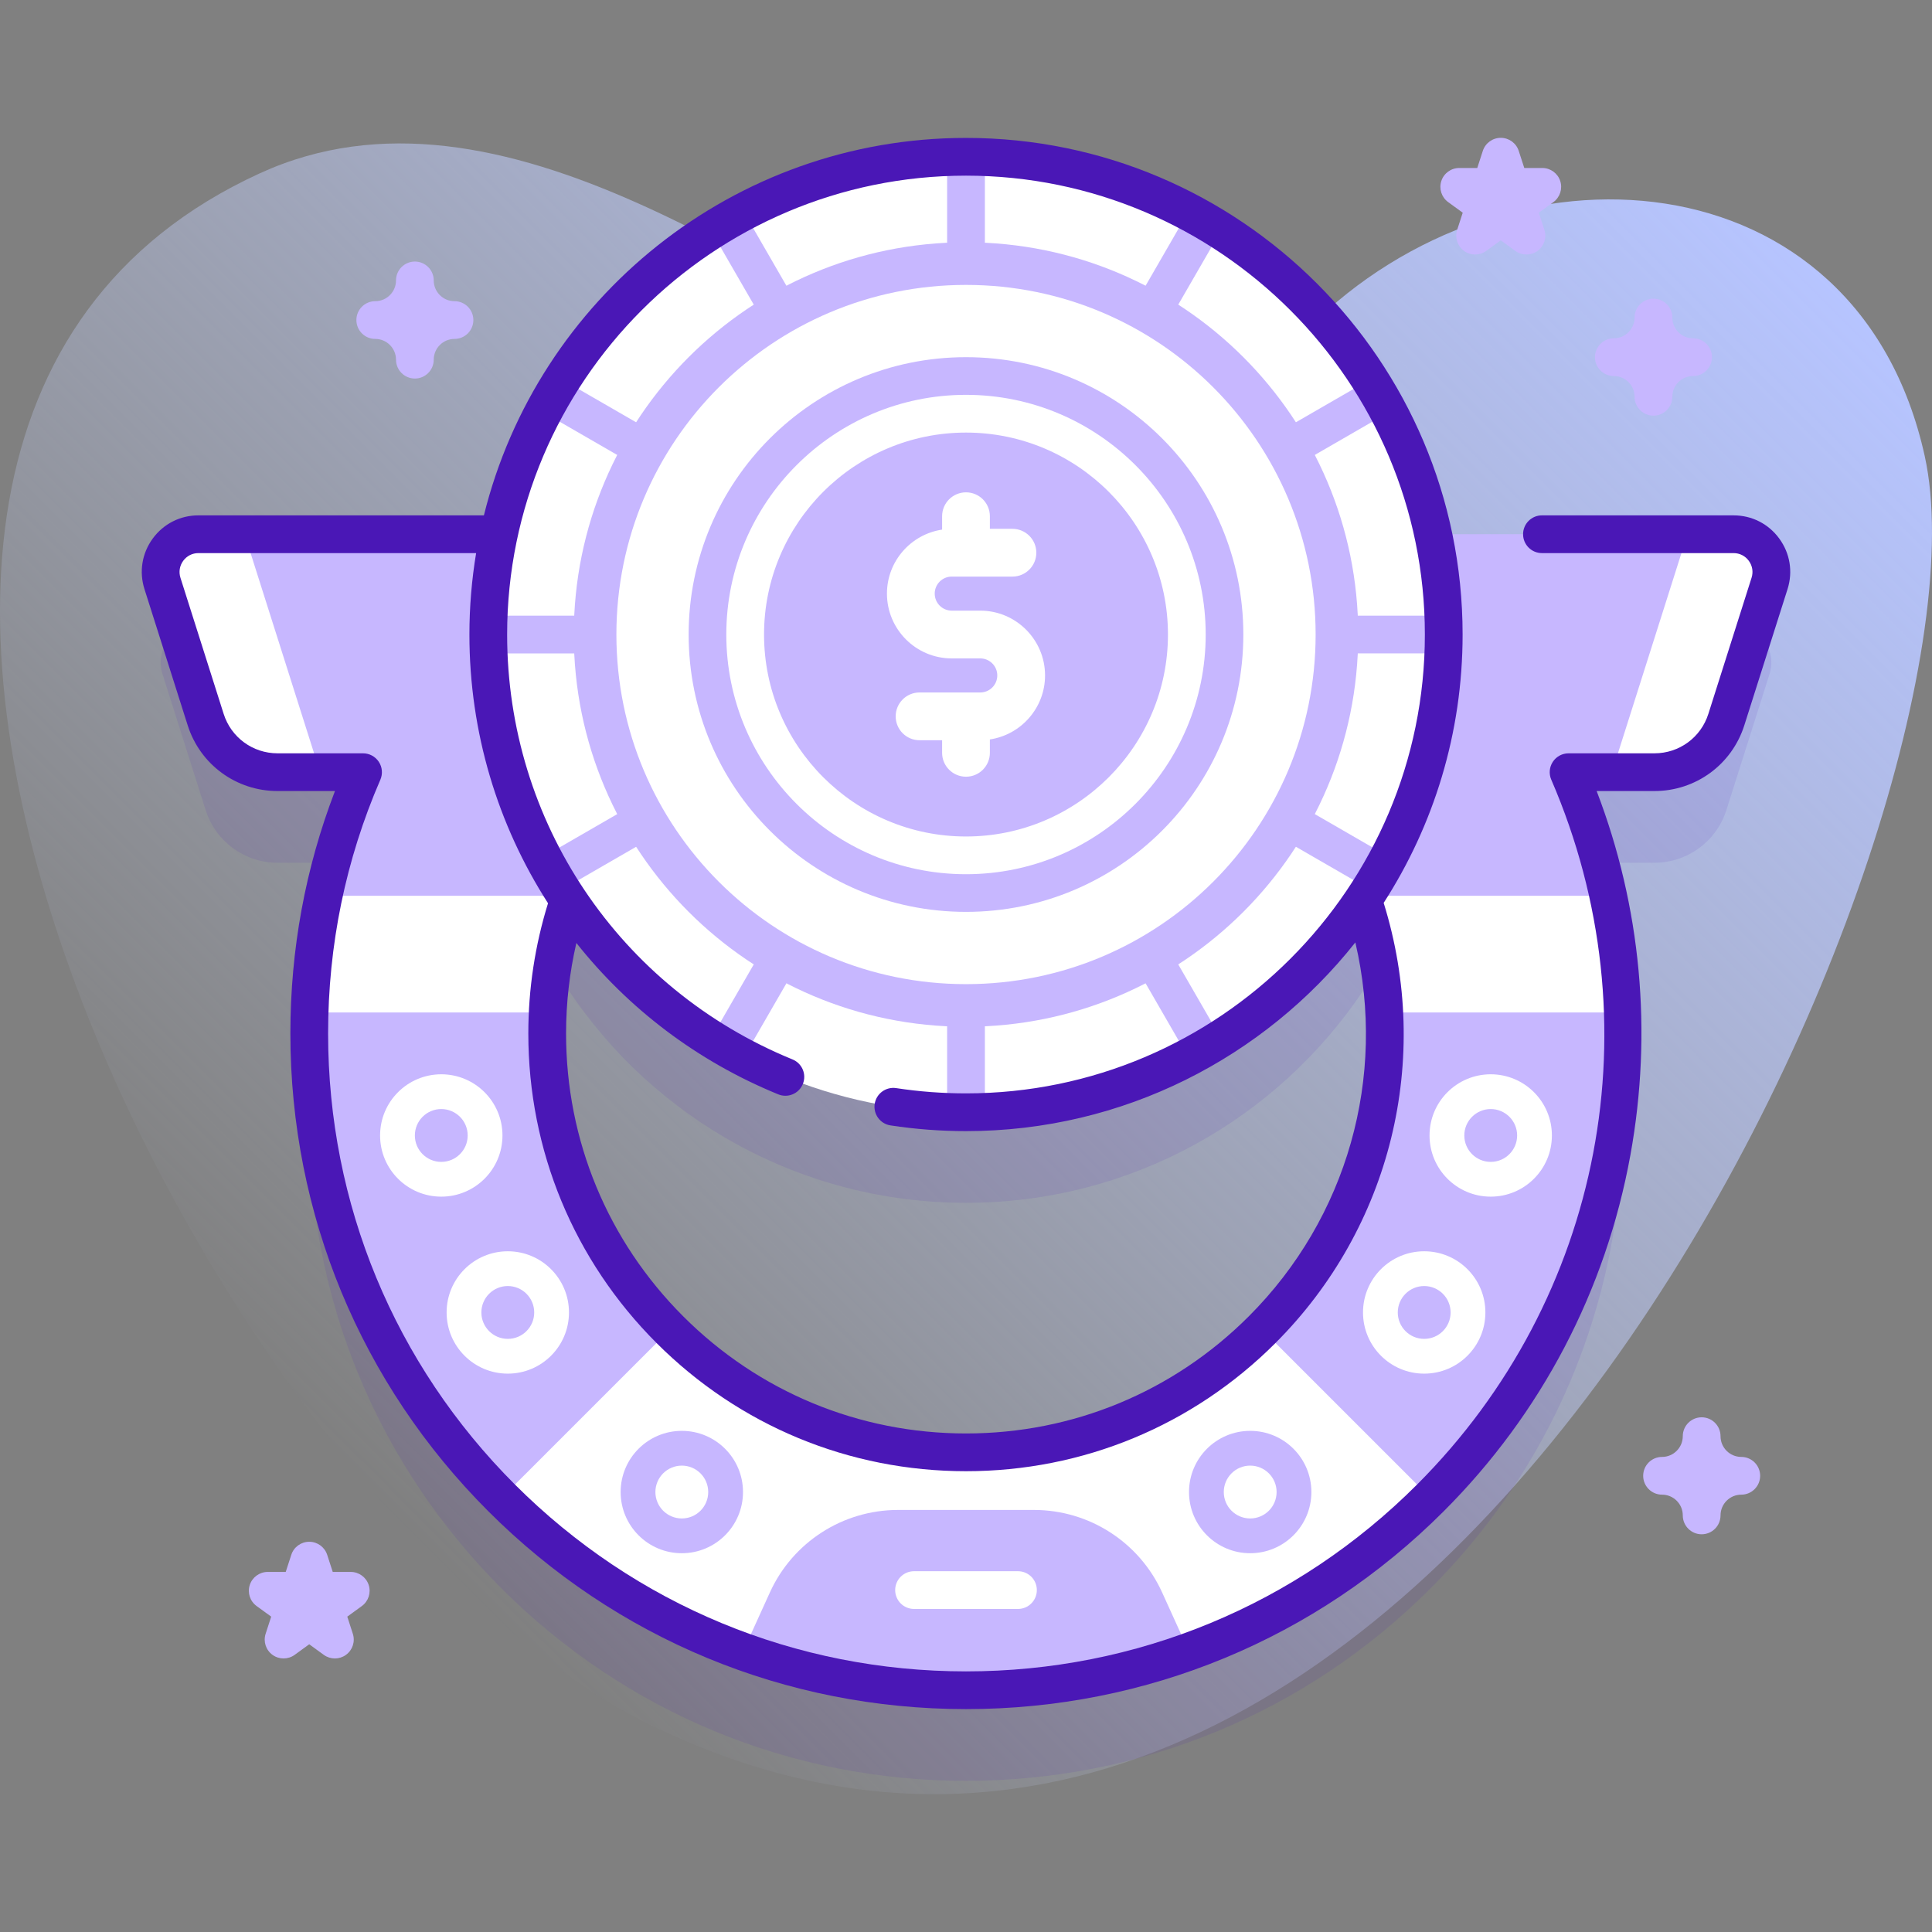 <svg width="120" height="120" viewBox="0 0 120 120" fill="none" xmlns="http://www.w3.org/2000/svg">
<rect x="0" y="0" width="120" height="120" fill="#808080" stroke="none"/>
<path d="M119.55 28.335C115.388 9.449 93.546 8.04 81.253 20.391C75.904 25.765 69.465 28.545 62.093 24.832C48.285 17.878 31.187 3.87 16.127 10.769C-20.919 27.741 13.934 93.978 40.055 106.969C88.619 131.121 124.457 50.597 119.55 28.335Z" fill="url(#paint0_linear_3178_15949)"/>
<path opacity="0.1" d="M107.676 38.807H89.016C86.154 25.411 74.251 15.364 60 15.364C45.749 15.364 33.847 25.411 30.985 38.808H12.325C10.74 38.808 9.612 40.349 10.091 41.86L12.773 50.317C13.391 52.264 15.198 53.587 17.241 53.587H22.55C20.359 58.642 19.207 64.141 19.207 69.817C19.207 80.714 23.45 90.958 31.155 98.663C38.86 106.368 49.104 110.611 60 110.611C70.897 110.611 81.141 106.368 88.846 98.663C101.011 86.498 103.871 68.496 97.427 53.587H102.759C104.802 53.587 106.61 52.264 107.228 50.317L109.91 41.86C110.389 40.349 109.261 38.807 107.676 38.807ZM78.395 88.212C73.482 93.126 66.949 95.832 60 95.832C53.051 95.832 46.519 93.126 41.606 88.212C36.692 83.299 33.986 76.766 33.986 69.817C33.986 66.955 34.446 64.164 35.33 61.527C40.653 69.476 49.715 74.709 60 74.709C70.278 74.709 79.334 69.483 84.659 61.545C87.683 70.605 85.596 81.011 78.395 88.212Z" fill="#4A17B6"/>
<path d="M88.846 93.036C81.142 100.743 70.897 104.985 60.001 104.985C49.105 104.985 38.86 100.743 31.156 93.036C23.45 85.332 19.208 75.088 19.208 64.192C19.208 62.493 19.311 60.81 19.515 59.15H34.473C34.152 60.793 33.988 62.481 33.988 64.192C33.988 71.141 36.692 77.673 41.607 82.588C46.52 87.5 53.052 90.207 60.001 90.207C66.95 90.207 73.482 87.5 78.395 82.588C84.753 76.229 87.125 67.372 85.513 59.15H100.466C101.954 71.207 98.08 83.802 88.846 93.036Z" fill="#C7B7FF"/>
<path d="M12.773 44.691C13.391 46.639 15.198 47.962 17.241 47.962H22.55C21.015 51.503 19.994 55.264 19.519 59.149H34.478C35.46 54.123 37.903 49.5 41.606 45.797C43.719 43.684 44.352 40.506 43.208 37.744C42.064 34.983 39.369 33.182 36.38 33.182H12.325C10.74 33.182 9.612 34.724 10.091 36.235L12.773 44.691Z" fill="#C7B7FF"/>
<path d="M107.676 33.182H83.62C80.632 33.182 77.937 34.983 76.793 37.744C75.649 40.505 76.282 43.684 78.395 45.797C82.18 49.582 84.548 54.254 85.508 59.149H100.461C99.989 55.324 98.979 51.553 97.427 47.961H102.759C104.802 47.961 106.61 46.638 107.227 44.691L109.91 36.234C110.389 34.723 109.261 33.182 107.676 33.182Z" fill="#C7B7FF"/>
<path d="M19.88 47.961H17.241C15.197 47.961 13.39 46.639 12.774 44.692L10.09 36.236C9.612 34.724 10.74 33.182 12.324 33.182H15.193L19.88 47.961Z" fill="white"/>
<path d="M109.911 36.236L107.227 44.692C106.611 46.639 104.804 47.961 102.76 47.961H100.121L104.809 33.182H107.677C109.262 33.182 110.389 34.724 109.911 36.236Z" fill="white"/>
<path d="M84.559 55.638C85.372 57.987 85.846 60.429 85.968 62.886H100.752C100.675 60.454 100.38 58.028 99.872 55.638H84.559Z" fill="white"/>
<path d="M20.104 55.638C19.603 58.002 19.306 60.425 19.23 62.886H34.018C34.141 60.386 34.617 57.952 35.42 55.638H20.104Z" fill="white"/>
<path d="M78.395 82.587C73.482 87.5 66.95 90.206 60.001 90.206C53.052 90.206 46.52 87.5 41.606 82.587L31.155 93.037C38.86 100.742 49.104 104.986 60.001 104.986C70.897 104.986 81.141 100.742 88.846 93.037L78.395 82.587Z" fill="white"/>
<path d="M60.001 104.986C64.798 104.986 69.468 104.163 73.851 102.584L72.183 98.912C70.764 95.79 67.652 93.786 64.224 93.786H55.777C52.349 93.786 49.237 95.79 47.818 98.912L46.149 102.584C50.533 104.163 55.203 104.986 60.001 104.986Z" fill="#C7B7FF"/>
<path d="M60 69.084C76.388 69.084 89.673 55.799 89.673 39.411C89.673 23.023 76.388 9.738 60 9.738C43.612 9.738 30.327 23.023 30.327 39.411C30.327 55.799 43.612 69.084 60 69.084Z" fill="white"/>
<path d="M86.266 25.6C85.901 24.907 85.51 24.23 85.093 23.571L63.202 36.21L75.841 14.318C75.182 13.901 74.505 13.51 73.812 13.145L61.172 35.038V9.764C60.783 9.749 60.392 9.739 60 9.739C59.607 9.739 59.217 9.749 58.828 9.764V35.038L46.188 13.145C45.495 13.51 44.819 13.901 44.159 14.318L56.798 36.21L34.907 23.571C34.49 24.23 34.099 24.907 33.733 25.6L55.626 38.24H30.352C30.337 38.629 30.327 39.019 30.327 39.412C30.327 39.804 30.337 40.195 30.352 40.584H55.627L33.734 53.224C34.099 53.917 34.49 54.593 34.907 55.253L56.799 42.613L44.16 64.505C44.819 64.922 45.495 65.314 46.188 65.679L58.828 43.786V69.059C59.217 69.074 59.608 69.084 60 69.084C60.393 69.084 60.783 69.074 61.172 69.059V43.785L73.812 65.678C74.505 65.313 75.182 64.922 75.841 64.505L63.202 42.613L85.094 55.252C85.51 54.593 85.902 53.916 86.267 53.223L64.374 40.583H89.648C89.663 40.194 89.673 39.804 89.673 39.411C89.673 39.019 89.663 38.628 89.648 38.239H64.373L86.266 25.6Z" fill="#C7B7FF"/>
<path d="M60.001 63.773C73.455 63.773 84.362 52.866 84.362 39.411C84.362 25.956 73.455 15.049 60.001 15.049C46.546 15.049 35.639 25.956 35.639 39.411C35.639 52.866 46.546 63.773 60.001 63.773Z" fill="#C7B7FF"/>
<path d="M60.001 61.127C71.993 61.127 81.716 51.404 81.716 39.411C81.716 27.418 71.993 17.696 60.001 17.696C48.007 17.696 38.285 27.418 38.285 39.411C38.285 51.404 48.007 61.127 60.001 61.127Z" fill="white"/>
<path d="M60 56.638C69.514 56.638 77.226 48.925 77.226 39.411C77.226 29.897 69.514 22.185 60 22.185C50.486 22.185 42.773 29.897 42.773 39.411C42.773 48.925 50.486 56.638 60 56.638Z" fill="#C7B7FF"/>
<path d="M60 54.299C51.791 54.299 45.112 47.621 45.112 39.412C45.112 31.203 51.791 24.524 60 24.524C68.209 24.524 74.888 31.203 74.888 39.412C74.888 47.621 68.209 54.299 60 54.299ZM60 26.868C53.083 26.868 47.456 32.495 47.456 39.412C47.456 46.328 53.083 51.956 60 51.956C66.917 51.956 72.544 46.328 72.544 39.412C72.544 32.495 66.917 26.868 60 26.868Z" fill="white"/>
<path d="M110.511 33.448C109.842 32.534 108.809 32.01 107.677 32.01H95.773C95.126 32.01 94.601 32.535 94.601 33.182C94.601 33.829 95.126 34.354 95.773 34.354H107.677C108.053 34.354 108.398 34.528 108.621 34.833C108.845 35.139 108.908 35.521 108.794 35.881L106.11 44.339C105.646 45.805 104.299 46.79 102.76 46.79H97.428C97.033 46.79 96.665 46.988 96.448 47.318C96.232 47.648 96.195 48.064 96.352 48.426C102.849 63.463 99.578 80.649 88.016 92.208C80.535 99.692 70.585 103.813 60 103.813C49.415 103.813 39.466 99.692 31.984 92.208C24.501 84.727 20.379 74.777 20.379 64.192C20.379 58.7 21.471 53.396 23.625 48.428C23.782 48.065 23.746 47.648 23.529 47.318C23.312 46.988 22.944 46.79 22.549 46.79H17.241C15.701 46.79 14.355 45.805 13.891 44.338L11.207 35.883C11.093 35.521 11.156 35.139 11.38 34.833C11.603 34.528 11.947 34.354 12.324 34.354H29.573C29.3 36 29.156 37.689 29.156 39.411C29.156 45.487 30.914 51.239 34.039 56.103C33.23 58.709 32.815 61.427 32.815 64.192C32.815 71.454 35.643 78.282 40.778 83.416C45.913 88.551 52.739 91.379 60 91.379C67.261 91.379 74.088 88.552 79.223 83.416C86.398 76.241 88.961 65.785 85.942 56.08C89.043 51.27 90.845 45.547 90.845 39.411C90.845 22.403 77.008 8.566 60 8.566C45.543 8.566 33.38 18.565 30.056 32.01H12.324C11.192 32.01 10.159 32.534 9.489 33.447C8.819 34.362 8.631 35.507 8.973 36.59L11.656 45.045C12.43 47.49 14.675 49.133 17.241 49.133H20.805C18.967 53.918 18.036 58.975 18.036 64.191C18.036 75.402 22.401 85.941 30.327 93.864C38.251 101.791 48.789 106.156 60.001 106.156C71.212 106.156 81.749 101.791 89.674 93.865C95.731 87.808 99.741 80.156 101.268 71.737C102.654 64.099 101.927 56.322 99.171 49.133H102.76C105.326 49.133 107.57 47.49 108.344 45.046L111.028 36.589C111.37 35.508 111.182 34.363 110.511 33.448ZM60 10.91C75.716 10.91 88.501 23.696 88.501 39.411C88.501 55.127 75.716 67.912 60 67.912C58.548 67.912 57.089 67.802 55.664 67.585C55.024 67.486 54.427 67.927 54.329 68.566C54.232 69.206 54.671 69.804 55.311 69.901C56.852 70.137 58.43 70.256 60 70.256C69.79 70.256 78.528 65.671 84.183 58.536C86.136 66.892 83.69 75.634 77.565 81.759C72.873 86.452 66.635 89.035 60 89.035C53.366 89.035 47.127 86.452 42.435 81.759C37.743 77.067 35.159 70.828 35.159 64.192C35.159 62.283 35.377 60.401 35.799 58.569C39.022 62.637 43.293 65.91 48.338 67.972C48.937 68.218 49.621 67.93 49.866 67.331C50.111 66.732 49.824 66.048 49.225 65.803C38.457 61.402 31.499 51.042 31.499 39.411C31.499 23.696 44.285 10.91 60 10.91Z" fill="#4A17B6"/>
<path d="M64.91 41.953C64.91 39.733 63.104 37.928 60.885 37.928H59.114C58.531 37.928 58.057 37.454 58.057 36.87C58.057 36.287 58.531 35.813 59.114 35.813H62.884C63.704 35.813 64.368 35.148 64.368 34.329C64.368 33.51 63.703 32.846 62.884 32.846H61.483V32.064C61.483 31.244 60.819 30.58 60 30.58C59.181 30.58 58.516 31.244 58.516 32.064V32.895C56.581 33.186 55.09 34.855 55.09 36.87C55.09 39.09 56.895 40.895 59.114 40.895H60.886C61.469 40.895 61.943 41.37 61.943 41.953C61.943 42.536 61.469 43.01 60.886 43.01H57.115C56.296 43.01 55.632 43.674 55.632 44.493C55.632 45.313 56.296 45.977 57.115 45.977H58.516V46.759C58.516 47.579 59.181 48.243 60 48.243C60.819 48.243 61.483 47.578 61.483 46.759V45.928C63.419 45.638 64.91 43.968 64.91 41.953Z" fill="white"/>
<path d="M27.409 74.326C29.507 74.326 31.209 72.625 31.209 70.526C31.209 68.427 29.507 66.726 27.409 66.726C25.31 66.726 23.608 68.427 23.608 70.526C23.608 72.625 25.31 74.326 27.409 74.326Z" fill="white"/>
<path d="M27.408 72.167C28.314 72.167 29.049 71.432 29.049 70.526C29.049 69.62 28.314 68.885 27.408 68.885C26.502 68.885 25.768 69.62 25.768 70.526C25.768 71.432 26.502 72.167 27.408 72.167Z" fill="#C7B7FF"/>
<path d="M31.54 85.319C33.639 85.319 35.34 83.618 35.34 81.519C35.34 79.42 33.639 77.719 31.54 77.719C29.442 77.719 27.74 79.42 27.74 81.519C27.74 83.618 29.442 85.319 31.54 85.319Z" fill="white"/>
<path d="M31.54 83.16C32.446 83.16 33.181 82.425 33.181 81.519C33.181 80.613 32.446 79.878 31.54 79.878C30.634 79.878 29.899 80.613 29.899 81.519C29.899 82.425 30.634 83.16 31.54 83.16Z" fill="#C7B7FF"/>
<path d="M92.591 74.326C94.69 74.326 96.391 72.625 96.391 70.526C96.391 68.427 94.69 66.726 92.591 66.726C90.492 66.726 88.791 68.427 88.791 70.526C88.791 72.625 90.492 74.326 92.591 74.326Z" fill="white"/>
<path d="M92.592 72.167C93.498 72.167 94.232 71.432 94.232 70.526C94.232 69.62 93.498 68.885 92.592 68.885C91.686 68.885 90.951 69.62 90.951 70.526C90.951 71.432 91.686 72.167 92.592 72.167Z" fill="#C7B7FF"/>
<path d="M88.459 85.319C90.558 85.319 92.26 83.618 92.26 81.519C92.26 79.42 90.558 77.719 88.459 77.719C86.361 77.719 84.659 79.42 84.659 81.519C84.659 83.618 86.361 85.319 88.459 85.319Z" fill="white"/>
<path d="M88.459 83.16C89.365 83.16 90.1 82.425 90.1 81.519C90.1 80.613 89.365 79.878 88.459 79.878C87.553 79.878 86.818 80.613 86.818 81.519C86.818 82.425 87.553 83.16 88.459 83.16Z" fill="#C7B7FF"/>
<path d="M42.349 96.473C44.448 96.473 46.149 94.772 46.149 92.673C46.149 90.574 44.448 88.873 42.349 88.873C40.25 88.873 38.549 90.574 38.549 92.673C38.549 94.772 40.25 96.473 42.349 96.473Z" fill="#C7B7FF"/>
<path d="M42.349 94.314C43.255 94.314 43.989 93.579 43.989 92.673C43.989 91.767 43.255 91.032 42.349 91.032C41.443 91.032 40.708 91.767 40.708 92.673C40.708 93.579 41.443 94.314 42.349 94.314Z" fill="white"/>
<path d="M77.652 96.473C79.751 96.473 81.452 94.772 81.452 92.673C81.452 90.574 79.751 88.873 77.652 88.873C75.553 88.873 73.852 90.574 73.852 92.673C73.852 94.772 75.553 96.473 77.652 96.473Z" fill="#C7B7FF"/>
<path d="M77.651 94.314C78.558 94.314 79.292 93.579 79.292 92.673C79.292 91.767 78.558 91.032 77.651 91.032C76.745 91.032 76.011 91.767 76.011 92.673C76.011 93.579 76.745 94.314 77.651 94.314Z" fill="white"/>
<path d="M63.228 99.935H56.773C56.125 99.935 55.601 99.41 55.601 98.763C55.601 98.116 56.125 97.591 56.773 97.591H63.228C63.875 97.591 64.4 98.116 64.4 98.763C64.4 99.41 63.875 99.935 63.228 99.935Z" fill="white"/>
<path d="M25.769 23.512C25.121 23.512 24.597 22.987 24.597 22.34C24.597 21.629 24.018 21.051 23.308 21.051C22.66 21.051 22.136 20.526 22.136 19.879C22.136 19.232 22.66 18.707 23.308 18.707C24.018 18.707 24.597 18.129 24.597 17.418C24.597 16.771 25.121 16.246 25.769 16.246C26.416 16.246 26.94 16.771 26.94 17.418C26.94 18.129 27.519 18.707 28.23 18.707C28.877 18.707 29.401 19.232 29.401 19.879C29.401 20.526 28.877 21.051 28.23 21.051C27.519 21.051 26.94 21.629 26.94 22.34C26.94 22.987 26.416 23.512 25.769 23.512Z" fill="#C7B7FF"/>
<path d="M105.693 95.297C105.046 95.297 104.521 94.772 104.521 94.125C104.521 93.414 103.943 92.836 103.232 92.836C102.585 92.836 102.061 92.311 102.061 91.664C102.061 91.017 102.585 90.492 103.232 90.492C103.943 90.492 104.521 89.914 104.521 89.203C104.521 88.556 105.046 88.031 105.693 88.031C106.34 88.031 106.865 88.556 106.865 89.203C106.865 89.914 107.443 90.492 108.154 90.492C108.801 90.492 109.326 91.017 109.326 91.664C109.326 92.311 108.801 92.836 108.154 92.836C107.443 92.836 106.865 93.414 106.865 94.125C106.865 94.772 106.34 95.297 105.693 95.297Z" fill="#C7B7FF"/>
<path d="M102.699 25.818C102.052 25.818 101.527 25.293 101.527 24.646C101.527 23.935 100.949 23.357 100.238 23.357C99.591 23.357 99.066 22.832 99.066 22.185C99.066 21.538 99.591 21.013 100.238 21.013C100.949 21.013 101.527 20.434 101.527 19.724C101.527 19.076 102.052 18.552 102.699 18.552C103.346 18.552 103.871 19.076 103.871 19.724C103.871 20.434 104.449 21.013 105.16 21.013C105.807 21.013 106.332 21.538 106.332 22.185C106.332 22.832 105.807 23.357 105.16 23.357C104.449 23.357 103.871 23.935 103.871 24.646C103.871 25.293 103.346 25.818 102.699 25.818Z" fill="#C7B7FF"/>
<path d="M20.8 103.01C20.558 103.01 20.317 102.935 20.111 102.786L19.207 102.129L18.302 102.786C17.892 103.084 17.336 103.084 16.925 102.786C16.514 102.488 16.342 101.959 16.499 101.476L16.845 100.412L15.94 99.755C15.53 99.457 15.357 98.928 15.514 98.445C15.671 97.962 16.121 97.635 16.629 97.635H17.747L18.093 96.572C18.249 96.089 18.699 95.762 19.207 95.762C19.715 95.762 20.165 96.089 20.322 96.572L20.667 97.635H21.785C22.293 97.635 22.743 97.962 22.9 98.445C23.056 98.928 22.885 99.456 22.474 99.755L21.57 100.412L21.915 101.476C22.072 101.959 21.9 102.487 21.489 102.786C21.284 102.935 21.042 103.01 20.8 103.01Z" fill="#C7B7FF"/>
<path d="M94.809 15.808C94.567 15.808 94.326 15.734 94.12 15.585L93.216 14.927L92.311 15.585C91.901 15.883 91.344 15.883 90.934 15.585C90.523 15.286 90.351 14.757 90.508 14.274L90.853 13.211L89.949 12.554C89.538 12.255 89.366 11.726 89.523 11.243C89.68 10.76 90.13 10.434 90.638 10.434H91.756L92.101 9.37C92.258 8.887 92.708 8.561 93.216 8.561C93.724 8.561 94.174 8.887 94.33 9.37L94.676 10.434H95.794C96.302 10.434 96.752 10.761 96.909 11.243C97.065 11.726 96.894 12.255 96.483 12.554L95.578 13.211L95.924 14.274C96.081 14.757 95.909 15.286 95.498 15.585C95.293 15.734 95.051 15.808 94.809 15.808Z" fill="#C7B7FF"/>
<defs>
<linearGradient id="paint0_linear_3178_15949" x1="17.767" y1="87.66" x2="100.8" y2="4.627" gradientUnits="userSpaceOnUse">
<stop stop-color="#D1DDFF" stop-opacity="0"/>
<stop offset="1" stop-color="#B6C4FF"/>
</linearGradient>
</defs>
</svg>
